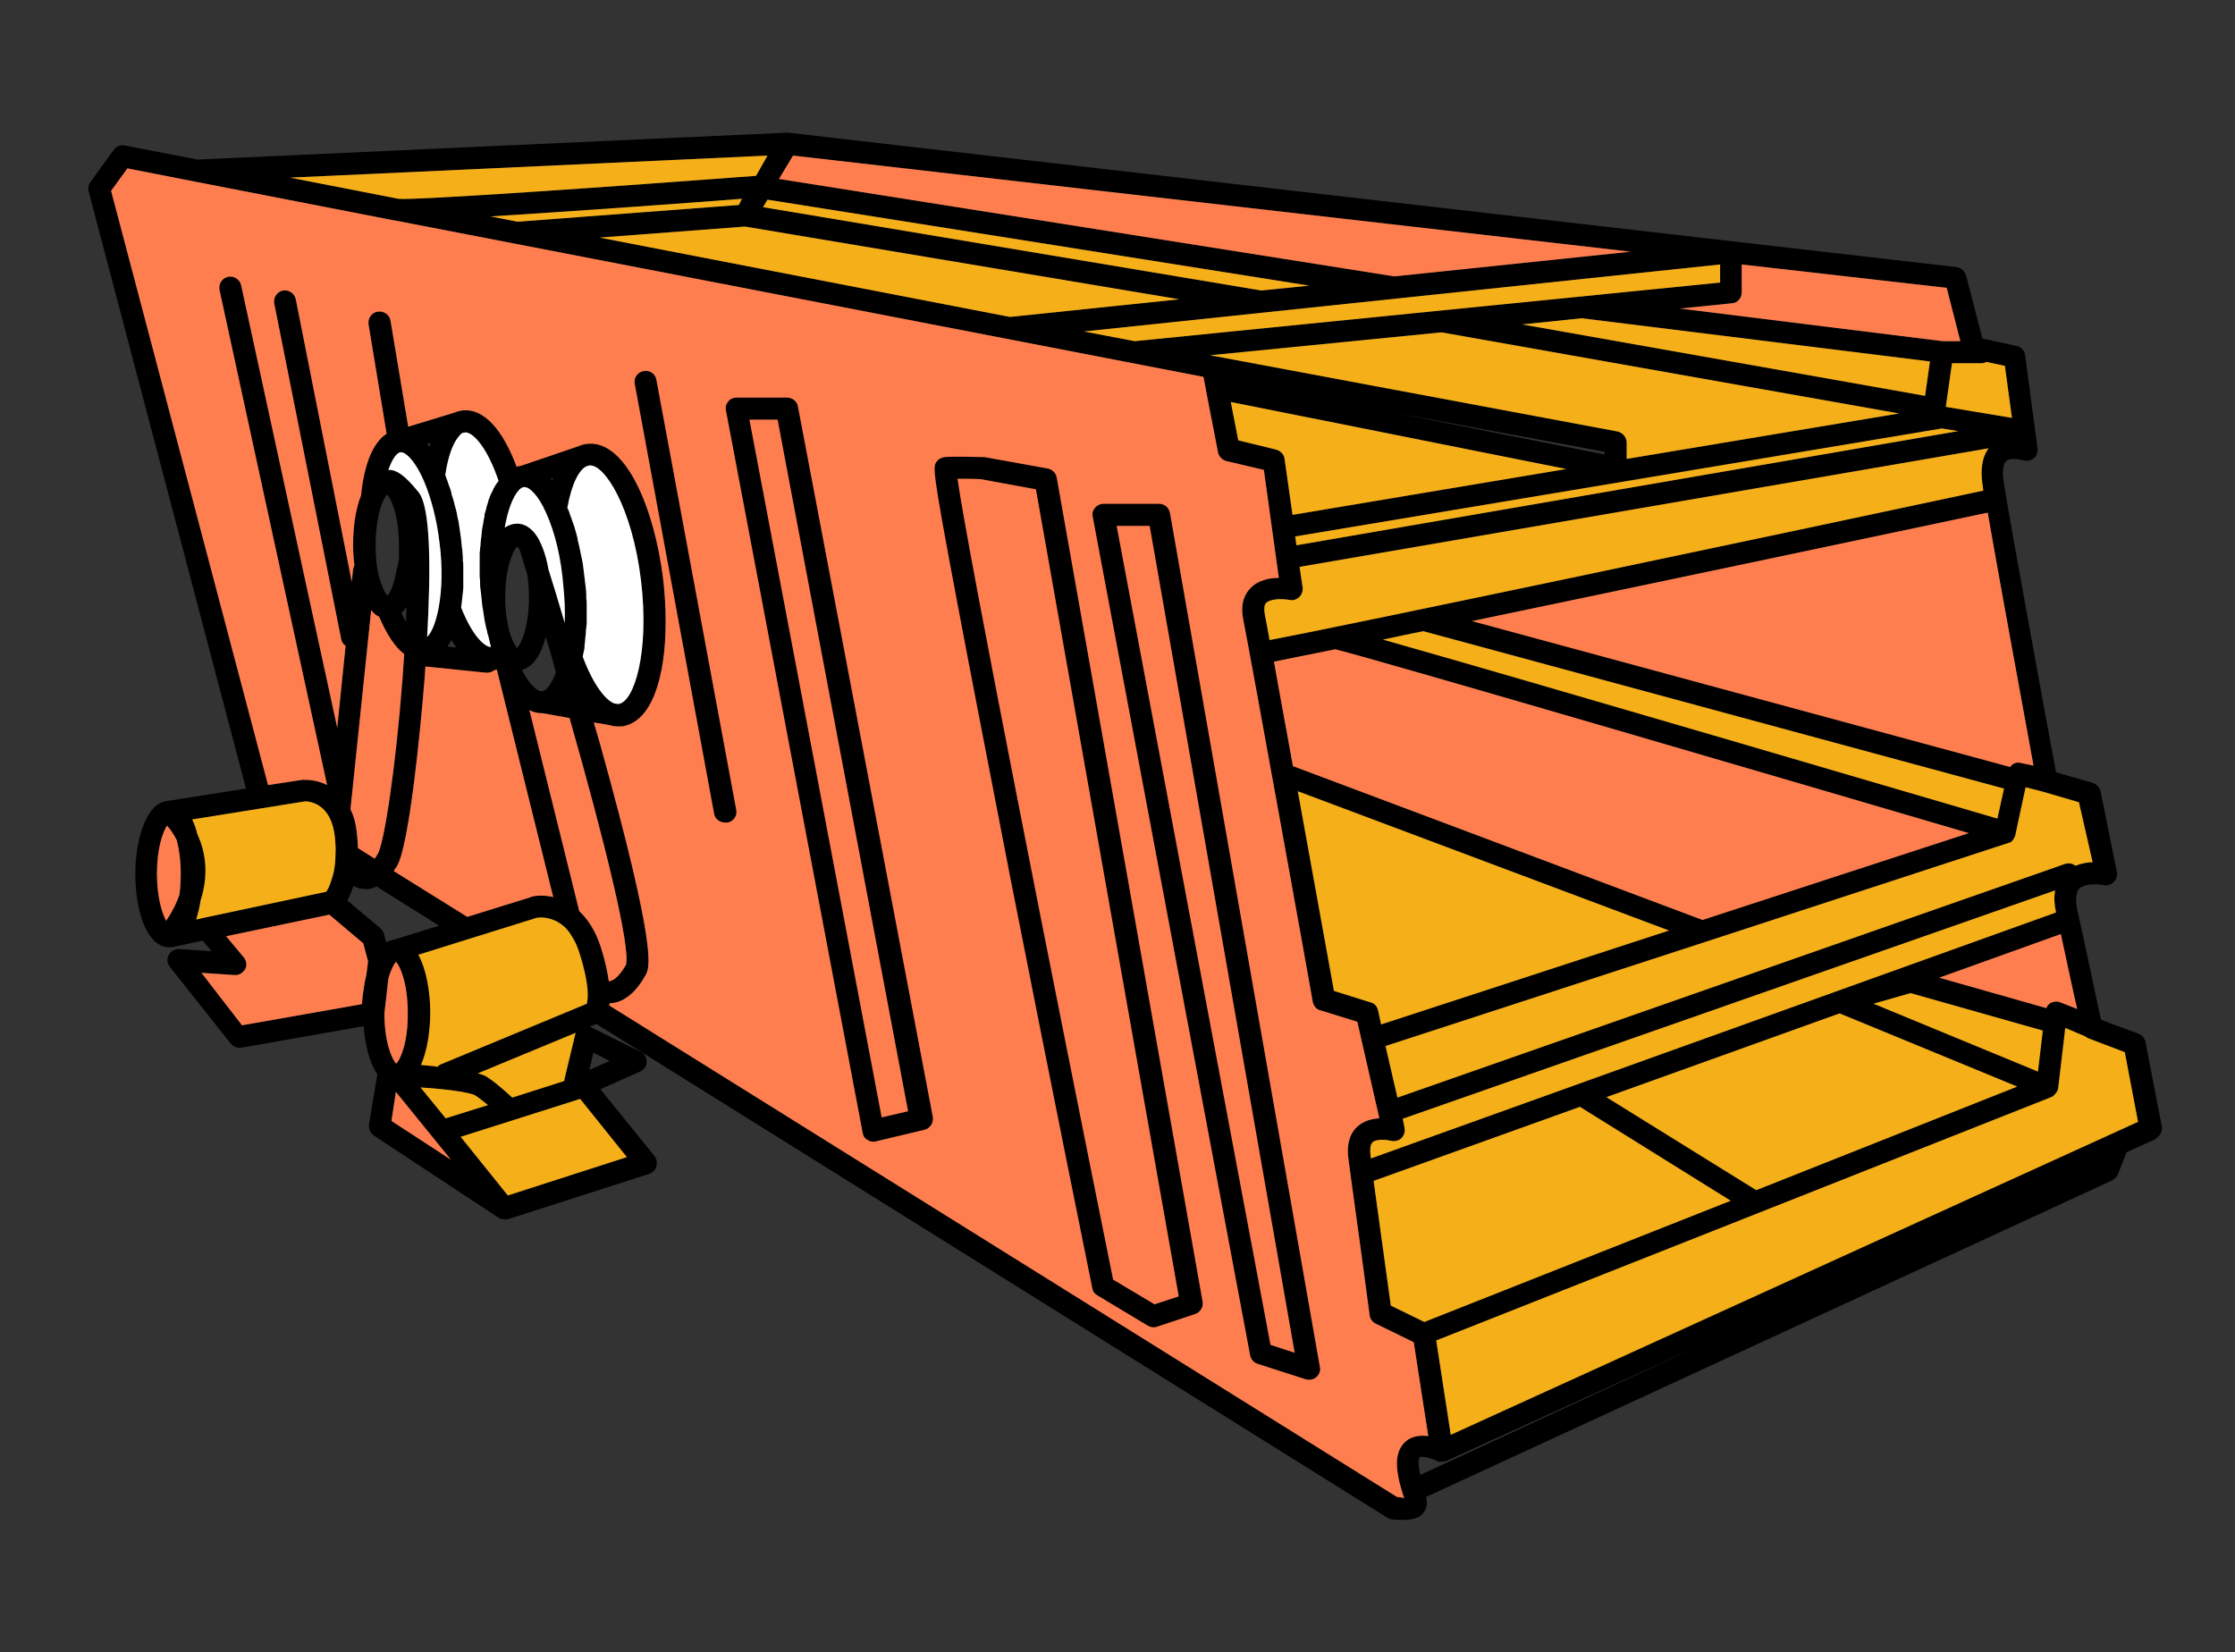 <?xml version="1.0" encoding="UTF-8"?> <!-- Generator: Adobe Illustrator 25.4.1, SVG Export Plug-In . SVG Version: 6.00 Build 0) --> <svg xmlns="http://www.w3.org/2000/svg" xmlns:xlink="http://www.w3.org/1999/xlink" id="Layer_1" x="0px" y="0px" viewBox="0 0 507 374.8" style="enable-background:new 0 0 507 374.8;" xml:space="preserve"><rect x="0" y="0" width="507" height="374.8" fill="#333333" stroke="none"/> <style type="text/css"> .st0{fill:#F5AF19;} .st1{fill:#FF7E4F;} .st2{fill:#FFFFFF;} </style> <path d="M490.4,255.5l-3.7-19.1c-0.2-0.9-0.8-1.6-1.6-1.9l-7.3-2.7l-1.2-0.5c-0.9-4-3.4-16.1-5.4-25c-0.3-1.6-0.5-3.6,0.5-4.7 c1.3-1.3,4.5-1,5.5-0.8c0.8,0.2,1.7-0.1,2.3-0.7c0.6-0.6,0.9-1.4,0.7-2.3l-3.7-18.3c-0.2-0.9-0.9-1.6-1.8-1.9l-8.3-2.4 c-1.7-9.1-10.4-56.4-11.9-66c-0.3-2.3-0.1-4,0.6-4.6c0.9-0.8,3-0.4,3.8-0.2c0.8,0.3,1.7,0.1,2.4-0.4s1-1.4,0.9-2.3l-2.8-21.1 c-0.1-1-0.9-1.9-1.9-2.1l-7.8-1.7L446,62.5c-0.3-1-1.1-1.7-2.1-1.9L178.8,30.1h-0.4L44.8,36.2L28.3,33c-1-0.2-1.9,0.2-2.5,1 l-5.3,7.3c-0.4,0.6-0.6,1.4-0.4,2.1l35.7,135.5L38,181.7c-2.5,0.2-4.3,2.5-5.5,5.6s-1.8,7.1-1.8,11c0,7.8,2.3,16.1,7.3,16.6h0.4 c0,0,0,0,0.1,0h0.4c0.3,0,0.6-0.1,0.9-0.2l6.2-1.3l2,2.4l-7.3-0.5c-1-0.1-1.9,0.5-2.4,1.3c-0.5,0.9-0.4,1.9,0.2,2.7l13.8,17.4 c0.5,0.6,1.2,1,2,1h0.4l27.8-4.9c0.3,4.2,1.3,8.3,3.1,10.9l-1.9,11.4c-0.1,1,0.3,1.9,1.1,2.5l28.2,18.6c0.2,0.1,0.4,0.2,0.6,0.3 c0,0,0,0,0.1,0c0.2,0.1,0.4,0.1,0.7,0.1h0.6c0.1,0,0.1,0,0.2,0l32.1-10.3c0.8-0.3,1.4-0.9,1.6-1.7c0.2-0.8,0.1-1.6-0.4-2.3 l-12.3-15.2l9-4c0.9-0.4,1.5-1.3,1.5-2.2c0-1-0.5-1.9-1.4-2.3L134,233c-0.1,0-0.1,0-0.2-0.1l1.5-0.6l179.4,112 c0.3,0.2,0.7,0.3,1.1,0.4c0.9,0.1,1.7,0.1,2.5,0.1c2.1,0,3.7-0.4,4.6-1.6c0.9-1.1,0.9-2.4,0.6-3.6l155.6-71.8c0.6-0.3,1-0.8,1.3-1.3 l2-5.1l6.4-2.9C490,257.8,490.6,256.6,490.4,255.5z M471.2,228.9l-3.8-1.5c-0.7-0.3-1.5-0.2-2.2,0.1c-0.5,0.3-0.8,0.7-1,1.2 l-24.3-6.9l27.6-9.9C468.8,218,470.2,224.6,471.2,228.9z M440.5,97.2l3.7,0.6l-150.1,25.9l-0.3-2L440.5,97.2z M364,103.1l-46.8-9.3 l46.8,8.7V103.1z M436.7,89.8l-91.4-16.2l13.5-1.4l79,9.8L436.7,89.8z M430.8,93.8L369,104.1v-3.7c0-1.2-0.9-2.2-2-2.5l-91.4-17.1 l-1.1-0.2l52.5-5.2L430.8,93.8z M355.3,106.4l-62.1,10.4l-1.8-12.7c-0.1-1-0.9-1.8-1.9-2.1l-8.6-2.1l-1.7-8.7L355.3,106.4z M292.5,136.1c0.8,0.2,1.6-0.1,2.2-0.6c0.6-0.6,0.9-1.4,0.8-2.2l-0.7-4.7l156.3-26.9c-1.4,1.9-1.9,4.6-1.4,8.1 c0.1,0.4,0.1,0.9,0.2,1.5c-43.4,9.3-145.3,30.8-161.9,33.9c-0.5-2.8-0.9-4.9-1.1-5.9c-0.2-1.2-0.1-2.1,0.3-2.5 C288.2,135.8,290.9,135.8,292.5,136.1z M322.9,143.2l131.7,35.7l-1.5,6.8c-17.1-5-108.2-31.8-139.4-40.6 C316.6,144.5,319.7,143.8,322.9,143.2z M302.9,147.3c9.8,2.4,114.1,33,143.7,41.7l-60.4,19.7l-92.9-34.9c-1.6-8.9-3.2-17.3-4.3-23.7 C291.8,149.5,296.6,148.6,302.9,147.3z M378.6,211.1l-65.3,21.3l-0.7-3.2c-0.2-0.9-0.8-1.6-1.7-1.8l-8.3-2.6 c-1-5.6-4.7-25.9-8.2-45.3L378.6,211.1z M315.5,258.8c0.8,0.2,1.8,0,2.4-0.6s0.9-1.5,0.7-2.4l-0.4-2l148-51.8 c-0.3,1.5-0.2,3.1,0.2,5L311,262.8c-0.1-0.3-0.1-0.5-0.1-0.7c-0.1-0.9-0.2-2.4,0.5-3C312.2,258.4,314.3,258.5,315.5,258.8z M358.4,251.1l34.2,21.3l-69.5,27.5l-7.6-3.7c-0.6-4.4-2.6-19-3.9-28.3L358.4,251.1z M364.4,248.9l52.9-19l40.3,16.6L398.4,270 L364.4,248.9z M425,227.7l8.4-2.4l30,8.5l-1.1,9.3L425,227.7z M471.6,182l3.1,13.6c-1.2,0-2.6,0.3-3.9,0.8c-0.6-0.5-1.5-0.7-2.4-0.4 L317,249l-2.7-11.7l72.5-23.6l68.9-22.5c0.1,0,0.2-0.1,0.3-0.1s0.2-0.1,0.2-0.1c0.1,0,0.1-0.1,0.1-0.1c0.1-0.1,0.2-0.2,0.3-0.3 c0,0,0.1-0.1,0.1-0.2c0.1-0.1,0.2-0.2,0.2-0.3s0.1-0.1,0.1-0.2c0.1-0.2,0.2-0.4,0.2-0.6l2.3-10.7l3.9,1L471.6,182z M461.3,173.7 l-2.8-0.6c-0.7-0.2-1.4-0.1-1.9,0.3c-0.2,0.1-0.4,0.3-0.6,0.6l-122.1-33.1c41.3-8.6,97.2-20.4,117-24.6 C453.5,131.3,459.3,162.7,461.3,173.7z M449.4,82.4c0.4,0,0.9-0.1,1.2-0.3l4.2,0.9l1.6,11.8l-15-2.5l1.4-9.9H449.4z M395.1,66.3V60 l46.5,5.3l3.1,12.1h-4L381.1,70l11.8-1.2C394.2,68.7,395.1,67.6,395.1,66.3z M390.2,64.1L257.4,77.4l-11.5-2.2L390.2,60V64.1z M169,51.4l98.5,16.5l-38.4,4l-93.1-18L169,51.4z M117.4,50.3l-6.1-1.2c19.2-1.2,45.6-3.1,57-4l-0.7,1.4L117.4,50.3z M173.1,47 l1-1.7L297,64.8l-10.9,1.1L173.1,47z M179.9,35.3l190,21.8l-53.6,5.6L176.7,40.6L179.9,35.3z M174.1,35.3l-2.6,4.6c0,0,0,0-0.1,0 c-30.5,2.3-77.2,5.6-81,5.2l-24.6-4.8L174.1,35.3z M40.7,203c-0.6,1.8-1.6,3.8-3,5.9c-0.9-1.6-2.1-5.3-2.1-10.7 c0-5.7,1.3-9.4,2.3-10.9c0.7,0.8,1.5,1.9,2.2,3.3c0.5,1.9,0.9,4.5,0.9,7.6C41,200,40.9,201.6,40.7,203z M46.3,208.2l-1.8,0.4 c0.4-1.3,0.8-2.8,1-4.3c2-6.2,1-11.3-0.7-15c-0.3-1.2-0.7-2.4-1.2-3.4l15.6-2.5l10-1.6c0.5,0,2,0.1,3.5,1.2c1.5,1.1,2.9,3.2,3.3,7.1 c0.1,1.3,0.2,2.6,0.1,3.7c0,2.5-0.4,4.4-0.9,5.8c-0.4,1.4-0.9,2.3-1.2,2.7L46.3,208.2z M83.1,221.2c-0.5,2-0.8,4.3-1,6.6l-27.2,4.8 l-9.2-11.9l7.5,0.5c1,0.1,1.9-0.5,2.4-1.3c0.5-0.9,0.3-2-0.3-2.7l-4-4.8l23.4-4.9l7.7,6.5l1.1,4.1L83.1,221.2z M86.3,210.6l-7.5-6.3 c0.5-0.9,0.9-2,1.4-3.3c0.7,0.4,1.7,0.7,2.7,0.7h0.7c0.6-0.1,1.2-0.3,1.8-0.6l14.2,8.9l-10.3,3.2c-0.6,0.1-1.2,0.3-1.7,0.6l-0.5-1.9 C87,211.4,86.7,211,86.3,210.6z M99.7,123.1c0.7,5.3,0.6,10.6-0.2,14.8v0.1c-0.7,3.6-1.7,5.6-2.6,6.5c0.8-14.7,0.9-29.5-2-32.9 c-2.6-3.2-4.7-5.1-6.8-5c0.9-2.6,2-4,2.8-4c0.9-0.1,3.1,1.5,5.3,6.6C97.8,113,99.1,117.9,99.7,123.1z M96.9,100.7l0.8-0.2 c-0.1,0.3-0.2,0.6-0.3,0.8C97.2,101.1,97.1,100.9,96.9,100.7z M108.9,131.7v0.7c0,0.7,0.1,1.4,0.2,2.1c0.1,1,0.2,2,0.3,2.9 c0,0.2,0,0.3,0.1,0.5c0.1,0.9,0.3,1.8,0.4,2.7c0,0.2,0.1,0.3,0.1,0.5c0.1,0.5,0.2,0.9,0.3,1.4c0,0.1,0,0.2,0.1,0.3 c0.1,0.3,0.1,0.6,0.2,1c0,0.1,0,0.1,0.1,0.2c0.2,0.8,0.4,1.7,0.6,2.5c0,0.1,0,0.2,0.1,0.3c-1.4,0-4.2-2.4-6.8-9 c0-0.2,0.1-0.4,0.1-0.7s0.1-0.5,0.1-0.8s0.1-0.7,0.1-1s0.1-0.5,0.1-0.8c0-0.4,0.1-0.7,0.1-1.1v-4.8c0-0.4,0-0.9-0.1-1.3v-0.8 c0-0.5-0.1-0.9-0.1-1.4c0-0.2,0-0.5-0.1-0.7c-0.1-0.7-0.1-1.4-0.2-2.1s-0.2-1.4-0.3-2.1c0-0.2-0.1-0.5-0.1-0.7 c-0.1-0.4-0.1-0.9-0.2-1.3c-0.1-0.3-0.1-0.5-0.2-0.8c-0.1-0.4-0.1-0.8-0.2-1.1c-0.1-0.3-0.1-0.6-0.2-0.8c-0.1-0.4-0.2-0.7-0.3-1.1 c-0.1-0.3-0.1-0.6-0.2-0.8c-0.1-0.3-0.2-0.7-0.3-1c-0.1-0.3-0.2-0.5-0.2-0.8c-0.1-0.3-0.2-0.7-0.3-1c-0.1-0.3-0.2-0.5-0.3-0.8 c-0.1-0.3-0.2-0.6-0.3-0.9s-0.2-0.5-0.3-0.8c-0.1-0.2-0.1-0.4-0.2-0.5c0.6-4,1.6-7,3-8.7c0.3-0.4,0.6-0.7,0.9-0.9l0.7-0.1 c1.7,0,4.9,3.3,7.5,11c-0.1,0.1-0.2,0.3-0.3,0.4c-0.1,0.1-0.2,0.3-0.3,0.4c-0.1,0.2-0.3,0.5-0.4,0.7c-0.1,0.1-0.2,0.3-0.2,0.4 c-0.1,0.3-0.3,0.6-0.4,0.8c-0.1,0.1-0.1,0.3-0.2,0.4c-0.2,0.4-0.3,0.9-0.5,1.3v0.1c-0.1,0.4-0.3,0.9-0.4,1.3 c-0.1,0.2-0.1,0.4-0.1,0.5c-0.1,0.3-0.2,0.7-0.3,1c-0.1,0.2-0.1,0.4-0.1,0.7c-0.1,0.3-0.1,0.6-0.2,1c0,0.2-0.1,0.5-0.1,0.7 c-0.1,0.3-0.1,0.6-0.2,1c0,0.3-0.1,0.5-0.1,0.8s-0.1,0.7-0.1,1s-0.1,0.6-0.1,0.8c0,0.3-0.1,0.7-0.1,1s0,0.6-0.1,0.9 c0,0.4,0,0.7-0.1,1.1v4.9C108.8,130.8,108.8,131.2,108.9,131.7z M103.5,146.9l-2-0.2c0.3-0.5,0.6-1,0.9-1.5 C102.8,145.8,103.1,146.4,103.5,146.9z M110.2,152.6h0.3c0.6,0,1.2-0.2,1.7-0.6c0.2,0,0.3-0.1,0.5-0.1l12.8,51.6 c-1.8-0.4-3.5-0.4-4.8-0.1c-0.1,0-0.2,0-0.2,0.1L106,208l-16.7-10.4c0.3-0.4,0.5-0.8,0.8-1.2c2.7-4.8,5.2-29.8,6.2-42.3 c0.1-1,0.1-1.9,0.2-2.9L110.2,152.6z M127.8,133c0.3,2.9,0.4,5.7,0.3,8.3c-1.4-4.8-2.7-9-3.7-12.2c-0.4-2.4-1.1-4.6-2-6.4 c-0.1-0.2-0.2-0.3-0.2-0.4c-1.2-2.1-2.8-3.5-4.9-3.5c-1,0-1.9,0.3-2.8,0.9c0.7-4.1,1.9-7.1,3.2-8.5c0.3-0.3,0.7-0.7,1.2-0.7h0.1 c1.1,0,3.1,1.8,4.9,5.9C125.9,120.8,127.3,126.6,127.8,133z M124.9,108.6l0.6-0.2c-0.1,0.2-0.2,0.4-0.2,0.6 C125.2,108.9,125.1,108.7,124.9,108.6z M123.8,144.5c0.8,2.7,1.6,5.3,2.3,8c-1,2.9-2.3,4.3-3.2,4.3c-0.9,0.1-2.7-1.3-4.5-4.8 C121.1,151.2,122.8,148.3,123.8,144.5z M117.3,147c-0.5-0.5-1.4-2.1-2-4.8c0-0.2-0.1-0.4-0.1-0.6c-0.4-1.6-0.6-3.7-0.6-6.1 c0-6.7,1.8-10.7,2.7-11.5c0.2,0.2,0.4,0.4,0.6,0.8c0.6,1.8,1.1,3.7,1.7,5.5c0.2,1.5,0.4,3.2,0.4,5.2 C120,142.2,118.2,146.2,117.3,147z M110.6,244.4c-0.4-0.3-1.1-0.6-2.2-0.9l22.2-9.2c-0.1,0.1-0.1,0.2-0.1,0.3l-2.4,10 c0,0.2-0.1,0.4-0.1,0.6l-0.2,0.1l-11.6,3.7C114.9,247.8,112.7,245.8,110.6,244.4z M110.7,250.7l-9.6,3l-5.7-7 c0.9,0.1,1.9,0.1,2.8,0.2c7.9,0.7,9.5,1.5,9.6,1.6C108.7,249.1,109.7,249.9,110.7,250.7z M99.9,241.5c-0.3,0.2-0.5,0.3-0.7,0.5 c-0.2,0-0.4,0-0.5-0.1c-1.1-0.1-2.2-0.2-3.2-0.3c1.4-3.2,2.1-7.7,2.1-11.9c0-4.8-0.9-9.8-2.7-13.1l11.5-3.6l15.4-4.8 c0.7-0.1,3.3-0.3,5.8,1.7c0.8,0.6,1.5,1.4,2.1,2.5c0.7,1,1.3,2.3,1.8,4c2.3,7.3,1.9,10.4,1.6,11.4L99.9,241.5z M92.1,141.1 c-0.3-0.6-0.7-1.3-1-2c0-0.1,0.1-0.1,0.1-0.2c0.1-0.1,0.1-0.1,0.2-0.2c0.2-0.2,0.3-0.3,0.4-0.5c0.1-0.1,0.1-0.1,0.2-0.2 c0.1-0.1,0.1-0.2,0.2-0.3C92.2,138.8,92.1,139.9,92.1,141.1z M90.5,123.7v2.9c0,0.2,0,0.5-0.1,0.7c0,0.2,0,0.3-0.1,0.4 c0,0.2,0,0.4-0.1,0.6c0,0.2,0,0.3-0.1,0.4c0,0.2-0.1,0.4-0.1,0.5s-0.1,0.3-0.1,0.4c0,0.2-0.1,0.3-0.1,0.5c0,0.1-0.1,0.3-0.1,0.4 c0,0.2-0.1,0.3-0.1,0.5c0,0.1-0.1,0.2-0.1,0.4c0,0.1-0.1,0.3-0.1,0.4c0,0.1-0.1,0.2-0.1,0.3s-0.1,0.3-0.1,0.4c0,0.1-0.1,0.2-0.1,0.3 S89,133,89,133.1s-0.1,0.2-0.1,0.2c0,0.1-0.1,0.2-0.1,0.3s-0.1,0.1-0.1,0.2c0,0.1-0.1,0.2-0.1,0.2c0,0.1-0.1,0.1-0.1,0.2 c0,0.1-0.1,0.1-0.1,0.2s-0.1,0.1-0.1,0.2c0,0.1-0.1,0.1-0.1,0.2l-0.1,0.1L88,135l-0.1,0.1c-0.5-0.4-1.1-1.6-1.7-3.5s-1-4.6-1-8 c0-3.6,0.6-7.2,1.5-9.5c0.5-1.2,0.9-1.7,1.1-1.9C88.7,113,90.5,116.9,90.5,123.7z M86,139.9c1.7,4,3.6,6.9,5.7,8.5 c-0.1,1.8-0.3,3.7-0.4,5.7c-1.6,20.8-4.2,37.3-5.6,39.6c-0.2,0.4-0.5,0.8-0.7,1.1l-3.8-2.4c0-0.9-0.1-1.9-0.2-2.9 c-0.2-2.4-0.7-4.3-1.5-5.9l4.7-45.2C84.8,139.2,85.3,139.6,86,139.9z M88.1,222c0.6-2.1,1.3-3.3,1.7-3.8c0.9,0.8,2.7,4.8,2.7,11.5 c0.1,6.8-1.7,10.7-2.6,11.6c-0.9-0.8-2.7-4.7-2.7-11.4L88.1,222z M88.8,254.3l1-6.6l12.5,15.4L88.8,254.3z M142.2,262.5l-27,8.7 l-10.7-13.3l27.1-8.6L142.2,262.5z M134.6,238.8l3.7,1.9l-4.6,2L134.6,238.8z M136.3,214.9c-1.2-3.8-3-6.4-4.9-8.2l-11.3-45.6 c0.9,0.5,1.9,0.7,2.9,0.7h0.1l6.1,1.1c8.1,28.4,13.9,52.2,12.8,56c-1.8,3.1-3.2,3.7-3.9,3.7C137.8,220.5,137.3,218,136.3,214.9z M133,135.8V135c0-0.8-0.1-1.5-0.2-2.3c-0.1-0.8-0.2-1.7-0.3-2.5c0-0.3-0.1-0.5-0.1-0.8c-0.1-0.5-0.1-1.1-0.2-1.6 c-0.1-0.3-0.1-0.6-0.2-1c-0.1-0.5-0.2-1-0.3-1.4c-0.1-0.3-0.1-0.7-0.2-1c-0.1-0.4-0.2-0.9-0.3-1.3c-0.1-0.3-0.2-0.7-0.2-1 c-0.1-0.4-0.2-0.8-0.3-1.2c-0.1-0.3-0.2-0.6-0.3-1s-0.2-0.8-0.4-1.2c-0.1-0.3-0.2-0.6-0.3-0.9c-0.1-0.4-0.3-0.7-0.4-1.1 c-0.1-0.3-0.2-0.6-0.3-0.9c-0.1-0.2-0.2-0.4-0.3-0.6c1-5.7,2.8-8.7,4.3-9.4l0.6-0.2h0.1c3.4-0.4,9.7,9.5,11.7,26s-1.6,27.7-5.1,28.1 c-0.1,0-0.1,0-0.2,0l-0.7-0.1c-2-0.7-4.8-4.2-7.2-10.6c0-0.2,0.1-0.4,0.1-0.6c0.1-0.3,0.1-0.6,0.2-0.9c0.1-0.3,0.1-0.7,0.1-1 s0.1-0.6,0.1-0.9c0-0.4,0.1-0.7,0.1-1.1c0-0.3,0.1-0.6,0.1-0.9c0-0.4,0-0.8,0.1-1.1c0-0.3,0-0.6,0.1-0.9v-4.3 C133.1,136.8,133.1,136.3,133,135.8z M318.3,339.2c0.1,0.2,0.2,0.5,0.2,0.7c-0.3-0.2-0.9-0.2-1.6-0.3L138.2,228.1 c0-0.2,0.1-0.3,0.1-0.5c0.5,0,1-0.1,1.5-0.2c2.5-0.7,4.7-2.7,6.6-6.1c1-1.7,2.9-5.2-10.3-52.6c-0.5-1.6-0.9-3.2-1.4-4.8l3.6,0.6 c0.6,0.2,1.2,0.3,1.9,0.3h0.8c7-0.9,10-11.5,10-23.7c0-3.3-0.2-6.6-0.6-10c-2-15.9-8.5-31.5-17.3-30.4c-0.6,0.1-1.2,0.2-1.8,0.5 l-13.2,4.5c-0.3,0-0.6,0.1-0.9,0.2c-3.2-8.6-7.5-13.2-12.1-12.8c-0.1,0-0.1,0-0.2,0c-0.5,0.1-1.1,0.2-1.8,0.5l-10.5,3.2l-4-24 c-0.2-1.4-1.5-2.3-2.9-2.1c-1.4,0.2-2.3,1.5-2.1,2.9l4.1,24.8c-3.1,2-5.1,6.9-5.8,14c-1.2,3-1.8,6.9-1.8,11.2c0,1.5,0.1,3.1,0.3,4.6 c-0.1,0.3-0.2,0.6-0.3,0.9l-0.3,2.9L67.1,67.9c-0.3-1.4-1.6-2.2-2.9-2c-1.4,0.3-2.2,1.6-2,2.9L77.4,145c0.1,0.6,0.5,1.2,1,1.5 l-1.9,18.6L54.7,64.7c-0.3-1.3-1.6-2.2-3-1.9c-1.3,0.3-2.2,1.6-1.9,3l24.4,112.3c-1.9-1-3.9-1.2-5.3-1.2c-0.1,0-0.2,0-0.2,0 l-7.9,1.2L25.2,43.3l3.7-5.1l15.3,3L89.4,50c0,0,0,0,0.1,0L273,85.5l0.6,3.1c0,0,0,0,0,0.1l2.7,13.9c0.2,1,0.9,1.7,1.9,2l8.5,2 l3.4,24.5c-2.1,0-4.7,0.5-6.4,2.3c-1.2,1.2-2.4,3.3-1.7,7c1.6,8,15.7,86.1,15.8,86.9c0.2,0.9,0.8,1.7,1.7,1.9l8.4,2.6l5,21.9 c-1.6,0.1-3.4,0.5-4.9,1.8c-1.3,1.1-2.7,3.4-2.1,7.5c0.1,1,0.3,2.2,0.5,3.7c0,0,0,0,0,0.1c1.5,10.7,4.3,31.4,4.3,31.6 c0.1,0.8,0.6,1.5,1.4,1.9l8.6,4.2l3.3,21.3c-1.5-0.2-3.2-0.1-4.6,0.8c-1.2,0.8-2.7,2.5-2.5,6.1C317.1,335.4,317.8,337.6,318.3,339.2 z M322.2,334.6c-0.2-0.7-0.3-1.5-0.4-2.4c-0.1-1.1,0.2-1.6,0.2-1.6c0.5-0.3,2.4,0.1,3.9,0.8c0.1,0,0.1,0,0.2,0.1s0.3,0.1,0.4,0.1 h0.8c0.2,0,0.3-0.1,0.5-0.1h0.2l58.3-26.6L322.2,334.6z M329.1,325.5l-3.3-21.4l139.5-55.2c0.1,0,0.2-0.1,0.2-0.1 c0.1,0,0.2-0.1,0.3-0.2l0.3-0.3c0.1-0.1,0.1-0.1,0.2-0.2c0.1-0.2,0.3-0.4,0.4-0.6c0.1-0.2,0.1-0.4,0.2-0.6c0,0,0,0,0-0.1l1.6-13.6 l4.5,1.9c0.2,0.1,0.4,0.3,0.6,0.4l8.4,3.2l3,15.8L329.1,325.5z"></path> <polygon class="st0" points="444.2,97.8 294.1,123.7 293.8,121.7 440.5,97.2 "></polygon> <path class="st0" d="M174.1,35.3l-2.6,4.6c0,0,0,0-0.1,0c-30.5,2.3-77.2,5.6-81,5.2l-24.6-4.8L174.1,35.3z"></path> <path class="st0" d="M168.3,45.1l-0.7,1.4l-50.2,3.8l-6.1-1.2C130.5,47.9,156.9,46,168.3,45.1z"></path> <polygon class="st0" points="267.5,67.9 229.1,71.9 136,53.9 169,51.4 "></polygon> <polygon class="st0" points="297,64.8 286.1,65.9 173.1,47 174.1,45.3 "></polygon> <polygon class="st1" points="369.9,57.1 316.3,62.7 176.7,40.6 179.9,35.3 "></polygon> <polygon class="st0" points="390.2,60 390.2,64.1 257.4,77.4 245.9,75.2 "></polygon> <path class="st0" d="M355.3,106.4l-62.1,10.4l-1.8-12.7c-0.1-1-0.9-1.8-1.9-2.1l-8.6-2.1l-1.7-8.7L355.3,106.4z"></path> <path class="st0" d="M369,104.1v-3.7c0-1.2-0.9-2.2-2-2.5l-91.4-17.1l-1.1-0.2l52.5-5.2l103.8,18.4L369,104.1z"></path> <polygon class="st0" points="437.8,82 436.7,89.8 345.3,73.6 358.8,72.2 "></polygon> <path class="st1" d="M444.7,77.4h-4L381.1,70l11.8-1.2c1.3-0.1,2.2-1.2,2.2-2.5V60l46.5,5.3L444.7,77.4z"></path> <path class="st0" d="M456.4,94.8l-15-2.5l1.4-9.9h6.6c0.4,0,0.9-0.1,1.2-0.3l4.2,0.9L456.4,94.8z"></path> <path class="st0" d="M449.7,109.8c0.1,0.4,0.1,0.9,0.2,1.5c-43.4,9.3-145.3,30.8-161.9,33.9c-0.5-2.8-0.9-4.9-1.1-5.9 c-0.2-1.2-0.1-2.1,0.3-2.5c1-1,3.7-1,5.3-0.7c0.8,0.2,1.6-0.1,2.2-0.6c0.6-0.6,0.9-1.4,0.8-2.2l-0.7-4.7l156.3-26.9 C449.7,103.6,449.2,106.3,449.7,109.8z"></path> <path class="st1" d="M461.3,173.7l-2.8-0.6c-0.7-0.2-1.4-0.1-1.9,0.3c-0.2,0.1-0.4,0.3-0.6,0.6l-122.1-33.1 c41.3-8.6,97.2-20.4,117-24.6C453.5,131.3,459.3,162.7,461.3,173.7z"></path> <path class="st0" d="M454.6,178.9l-1.5,6.8c-17.1-5-108.2-31.8-139.4-40.6c2.9-0.6,6-1.3,9.2-1.9L454.6,178.9z"></path> <path class="st1" d="M446.6,189l-60.4,19.7l-92.9-34.9c-1.6-8.9-3.2-17.3-4.3-23.7c2.8-0.6,7.6-1.5,13.9-2.8 C312.7,149.7,417,180.3,446.6,189z"></path> <path class="st0" d="M378.6,211.1l-65.3,21.3l-0.7-3.2c-0.2-0.9-0.8-1.6-1.7-1.8l-8.3-2.6c-1-5.6-4.7-25.9-8.2-45.3L378.6,211.1z"></path> <path class="st0" d="M474.7,195.6c-1.2,0-2.6,0.3-3.9,0.8c-0.6-0.5-1.5-0.7-2.4-0.4L317,249l-2.7-11.7l72.5-23.6l68.9-22.5 c0.1,0,0.2-0.1,0.3-0.1s0.2-0.1,0.2-0.1c0.1,0,0.1-0.1,0.1-0.1c0.1-0.1,0.2-0.2,0.3-0.3c0,0,0.1-0.1,0.1-0.2 c0.1-0.1,0.2-0.2,0.2-0.3s0.1-0.1,0.1-0.2c0.1-0.2,0.2-0.4,0.2-0.6l2.3-10.7l3.9,1l8.2,2.4L474.7,195.6z"></path> <path class="st0" d="M466.4,207L311,262.8c-0.1-0.3-0.1-0.5-0.1-0.7c-0.1-0.9-0.2-2.4,0.5-3c0.8-0.7,2.9-0.6,4.1-0.3 c0.8,0.2,1.8,0,2.4-0.6s0.9-1.5,0.7-2.4l-0.4-2l148-51.8C465.9,203.5,466,205.1,466.4,207z"></path> <path class="st1" d="M471.2,228.9l-3.8-1.5c-0.7-0.3-1.5-0.2-2.2,0.1c-0.5,0.3-0.8,0.7-1,1.2l-24.3-6.9l27.6-9.9 C468.8,218,470.2,224.6,471.2,228.9z"></path> <polygon class="st0" points="463.4,233.8 462.3,243.1 425,227.7 433.4,225.3 "></polygon> <polygon class="st0" points="457.6,246.5 398.4,270 364.4,248.9 417.3,229.9 "></polygon> <path class="st0" d="M392.6,272.4l-69.5,27.5l-7.6-3.7c-0.6-4.4-2.6-19-3.9-28.3l46.8-16.8L392.6,272.4z"></path> <path class="st0" d="M485,254.5l-155.9,71l-3.3-21.4l139.5-55.2c0.1,0,0.2-0.1,0.2-0.1c0.1,0,0.2-0.1,0.3-0.2l0.3-0.3 c0.1-0.1,0.1-0.1,0.2-0.2c0.1-0.2,0.3-0.4,0.4-0.6c0.1-0.2,0.1-0.4,0.2-0.6c0,0,0,0,0-0.1l1.6-13.6l4.5,1.9c0.2,0.1,0.4,0.3,0.6,0.4 l8.4,3.2L485,254.5z"></path> <path class="st0" d="M130.6,234.3c-0.1,0.1-0.1,0.2-0.1,0.3l-2.4,10c0,0.2-0.1,0.4-0.1,0.6l-0.2,0.1l-11.6,3.7 c-1.3-1.2-3.5-3.2-5.6-4.6c-0.4-0.3-1.1-0.6-2.2-0.9L130.6,234.3z"></path> <polygon class="st1" points="102.3,263.1 88.8,254.3 89.8,247.7 "></polygon> <path class="st0" d="M110.7,250.7l-9.6,3l-5.7-7c0.9,0.1,1.9,0.1,2.8,0.2c7.9,0.7,9.5,1.5,9.6,1.6 C108.7,249.1,109.7,249.9,110.7,250.7z"></path> <polygon class="st0" points="142.2,262.5 115.2,271.2 104.5,257.9 131.6,249.3 "></polygon> <path class="st1" d="M41,198.2c0,1.8-0.1,3.4-0.3,4.8c-0.6,1.8-1.6,3.8-3,5.9c-0.9-1.6-2.1-5.3-2.1-10.7c0-5.7,1.3-9.4,2.3-10.9 c0.7,0.8,1.5,1.9,2.2,3.3C40.6,192.5,41,195.1,41,198.2z"></path> <path class="st0" d="M76.1,193.8c0,2.5-0.4,4.4-0.9,5.8c-0.4,1.4-0.9,2.3-1.2,2.7l-27.7,5.9l-1.8,0.4c0.4-1.3,0.8-2.8,1-4.3 c2-6.2,1-11.3-0.7-15c-0.3-1.2-0.7-2.4-1.2-3.4l15.6-2.5l10-1.6c0.5,0,2,0.1,3.5,1.2c1.5,1.1,2.9,3.2,3.3,7.1 C76.1,191.4,76.2,192.7,76.1,193.8z"></path> <path class="st1" d="M83.5,218.1l-0.4,3.1c-0.5,2-0.8,4.3-1,6.6l-27.2,4.8l-9.2-11.9l7.5,0.5c1,0.1,1.9-0.5,2.4-1.3 c0.5-0.9,0.3-2-0.3-2.7l-4-4.8l23.4-4.9l7.7,6.5L83.5,218.1z"></path> <path class="st1" d="M92.5,229.7c0.1,6.8-1.7,10.7-2.6,11.6c-0.9-0.8-2.7-4.7-2.7-11.4l0.9-7.9c0.6-2.1,1.3-3.3,1.7-3.8 C90.7,219,92.5,223,92.5,229.7z"></path> <path class="st0" d="M133.1,227.7l-33.2,13.8c-0.3,0.2-0.5,0.3-0.7,0.5c-0.2,0-0.4,0-0.5-0.1c-1.1-0.1-2.2-0.2-3.2-0.3 c1.4-3.2,2.1-7.7,2.1-11.9c0-4.8-0.9-9.8-2.7-13.1l11.5-3.6l15.4-4.8c0.7-0.1,3.3-0.3,5.8,1.7c0.8,0.6,1.5,1.4,2.1,2.5 c0.7,1,1.3,2.3,1.8,4C133.8,223.6,133.4,226.7,133.1,227.7z"></path> <path class="st1" d="M142,218.9c-1.8,3.1-3.2,3.7-3.9,3.7c-0.3-2.1-0.8-4.6-1.8-7.7c-1.2-3.8-3-6.4-4.9-8.2l-11.3-45.6 c0.9,0.5,1.9,0.7,2.9,0.7h0.1l6.1,1.1C137.3,191.3,143.1,215.1,142,218.9z"></path> <path class="st1" d="M125.5,203.5c-1.8-0.4-3.5-0.4-4.8-0.1c-0.1,0-0.2,0-0.2,0.1L106,208l-16.7-10.4c0.3-0.4,0.5-0.8,0.8-1.2 c2.7-4.8,5.2-29.8,6.2-42.3c0.1-1,0.1-1.9,0.2-2.9l13.7,1.4h0.3c0.6,0,1.2-0.2,1.7-0.6c0.2,0,0.3-0.1,0.5-0.1L125.5,203.5z"></path> <path class="st1" d="M91.7,148.4c-0.1,1.8-0.3,3.7-0.4,5.7c-1.6,20.8-4.2,37.3-5.6,39.6c-0.2,0.4-0.5,0.8-0.7,1.1l-3.8-2.4 c0-0.9-0.1-1.9-0.2-2.9c-0.2-2.4-0.7-4.3-1.5-5.9l4.7-45.2c0.6,0.8,1.1,1.2,1.8,1.5C87.7,143.9,89.6,146.8,91.7,148.4z"></path> <path class="st1" d="M324,325.8c-1.5-0.2-3.2-0.1-4.6,0.8c-1.2,0.8-2.7,2.5-2.5,6.1c0.2,2.7,0.9,4.9,1.4,6.5 c0.1,0.2,0.2,0.5,0.2,0.7c-0.3-0.2-0.9-0.2-1.6-0.3L138.2,228.1c0-0.2,0.1-0.3,0.1-0.5c0.5,0,1-0.1,1.5-0.2c2.5-0.7,4.7-2.7,6.6-6.1 c1-1.7,2.9-5.2-10.3-52.6c-0.5-1.6-0.9-3.2-1.4-4.8l3.6,0.6c0.6,0.2,1.2,0.3,1.9,0.3h0.8c7-0.9,10-11.5,10-23.7 c0-3.3-0.2-6.6-0.6-10c-2-15.9-8.5-31.5-17.3-30.4c-0.6,0.1-1.2,0.2-1.8,0.5l-13.2,4.5c-0.3,0-0.6,0.1-0.9,0.2 c-3.2-8.6-7.5-13.2-12.1-12.8c-0.1,0-0.1,0-0.2,0c-0.5,0.1-1.1,0.2-1.8,0.5l-10.5,3.2l-4-24c-0.2-1.4-1.5-2.3-2.9-2.1 c-1.4,0.2-2.3,1.5-2.1,2.9l4.1,24.8c-3.1,2-5.1,6.9-5.8,14c-1.2,3-1.8,6.9-1.8,11.2c0,1.5,0.1,3.1,0.3,4.6c-0.1,0.3-0.2,0.6-0.3,0.9 l-0.3,2.9L67.1,67.9c-0.3-1.4-1.6-2.2-2.9-2c-1.4,0.3-2.2,1.6-2,2.9L77.4,145c0.1,0.6,0.5,1.2,1,1.5l-1.9,18.6L54.7,64.7 c-0.3-1.3-1.6-2.2-3-1.9c-1.3,0.3-2.2,1.6-1.9,3l24.4,112.3c-1.9-1-3.9-1.2-5.3-1.2c-0.1,0-0.2,0-0.2,0l-7.9,1.2L25.2,43.3l3.7-5.1 l15.3,3L89.4,50c0,0,0,0,0.1,0L273,85.5l0.6,3.1c0,0,0,0,0,0.1l2.7,13.9c0.2,1,0.9,1.7,1.9,2l8.5,2l3.4,24.5c-2.1,0-4.7,0.5-6.4,2.3 c-1.2,1.2-2.4,3.3-1.7,7c1.6,8,15.7,86.1,15.8,86.9c0.2,0.9,0.8,1.7,1.7,1.9l8.4,2.6l5,21.9c-1.6,0.1-3.4,0.5-4.9,1.8 c-1.3,1.1-2.7,3.4-2.1,7.5c0.1,1,0.3,2.2,0.5,3.7c0,0,0,0,0,0.1c1.5,10.7,4.3,31.4,4.3,31.6c0.1,0.8,0.6,1.5,1.4,1.9l8.6,4.2 L324,325.8z"></path> <path class="st2" d="M140.3,159.7c-0.1,0-0.1,0-0.2,0l-0.7-0.1c-2-0.7-4.8-4.2-7.2-10.6c0-0.2,0.1-0.4,0.1-0.6 c0.1-0.3,0.1-0.6,0.2-0.9c0.1-0.3,0.1-0.7,0.1-1s0.1-0.6,0.1-0.9c0-0.4,0.1-0.7,0.1-1.1c0-0.3,0.1-0.6,0.1-0.9c0-0.4,0-0.8,0.1-1.1 c0-0.3,0-0.6,0.1-0.9v-4.3c0-0.5,0-1-0.1-1.5V135c0-0.8-0.1-1.5-0.2-2.3c-0.1-0.8-0.2-1.7-0.3-2.5c0-0.3-0.1-0.5-0.1-0.8 c-0.1-0.5-0.1-1.1-0.2-1.6c-0.1-0.3-0.1-0.6-0.2-1c-0.1-0.5-0.2-1-0.3-1.4c-0.1-0.3-0.1-0.7-0.2-1c-0.1-0.4-0.2-0.9-0.3-1.3 c-0.1-0.3-0.2-0.7-0.2-1c-0.1-0.4-0.2-0.8-0.3-1.2c-0.1-0.3-0.2-0.6-0.3-1s-0.2-0.8-0.4-1.2c-0.1-0.3-0.2-0.6-0.3-0.9 c-0.1-0.4-0.3-0.7-0.4-1.1c-0.1-0.3-0.2-0.6-0.3-0.9c-0.1-0.2-0.2-0.4-0.3-0.6c1-5.7,2.8-8.7,4.3-9.4l0.6-0.2h0.1 c3.4-0.4,9.7,9.5,11.7,26S143.8,159.3,140.3,159.7z"></path> <path class="st2" d="M128.1,141.3c-1.4-4.8-2.7-9-3.7-12.2c-0.4-2.4-1.1-4.6-2-6.4c-0.1-0.2-0.2-0.3-0.2-0.4 c-1.2-2.1-2.8-3.5-4.9-3.5c-1,0-1.9,0.3-2.8,0.9c0.7-4.1,1.9-7.1,3.2-8.5c0.3-0.3,0.7-0.7,1.2-0.7h0.1c1.1,0,3.1,1.8,4.9,5.9 c2,4.4,3.4,10.2,3.9,16.6C128.1,135.9,128.2,138.7,128.1,141.3z"></path> <path class="st2" d="M113.1,109.1c-0.1,0.1-0.2,0.3-0.3,0.4c-0.1,0.1-0.2,0.3-0.3,0.4c-0.1,0.2-0.3,0.5-0.4,0.7 c-0.1,0.1-0.2,0.3-0.2,0.4c-0.1,0.3-0.3,0.6-0.4,0.8c-0.1,0.1-0.1,0.3-0.2,0.4c-0.2,0.4-0.3,0.9-0.5,1.3v0.1 c-0.1,0.4-0.3,0.9-0.4,1.3c-0.1,0.2-0.1,0.4-0.1,0.5c-0.1,0.3-0.2,0.7-0.3,1c-0.1,0.2-0.1,0.4-0.1,0.7c-0.1,0.3-0.1,0.6-0.2,1 c0,0.2-0.1,0.5-0.1,0.7c-0.1,0.3-0.1,0.6-0.2,1c0,0.3-0.1,0.5-0.1,0.8s-0.1,0.7-0.1,1s-0.1,0.6-0.1,0.8c0,0.3-0.1,0.7-0.1,1 s0,0.6-0.1,0.9c0,0.4,0,0.7-0.1,1.1v4.9c0,0.5,0,0.9,0.1,1.4v0.7c0,0.7,0.1,1.4,0.2,2.1c0.1,1,0.2,2,0.3,2.9c0,0.2,0,0.3,0.1,0.5 c0.1,0.9,0.3,1.8,0.4,2.7c0,0.2,0.1,0.3,0.1,0.5c0.1,0.5,0.2,0.9,0.3,1.4c0,0.1,0,0.2,0.1,0.3c0.1,0.3,0.1,0.6,0.2,1 c0,0.1,0,0.1,0.1,0.2c0.2,0.8,0.4,1.7,0.6,2.5c0,0.1,0,0.2,0.1,0.3c-1.4,0-4.2-2.4-6.8-9c0-0.2,0.1-0.4,0.1-0.7s0.1-0.5,0.1-0.8 s0.1-0.7,0.1-1s0.1-0.5,0.1-0.8c0-0.4,0.1-0.7,0.1-1.1v-4.8c0-0.4,0-0.9-0.1-1.3v-0.8c0-0.5-0.1-0.9-0.1-1.4c0-0.2,0-0.5-0.1-0.7 c-0.1-0.7-0.1-1.4-0.2-2.1s-0.2-1.4-0.3-2.1c0-0.2-0.1-0.5-0.1-0.7c-0.1-0.4-0.1-0.9-0.2-1.3c-0.1-0.3-0.1-0.5-0.2-0.8 c-0.1-0.4-0.1-0.8-0.2-1.1c-0.1-0.3-0.1-0.6-0.2-0.8c-0.1-0.4-0.2-0.7-0.3-1.1c-0.1-0.3-0.1-0.6-0.2-0.8c-0.1-0.3-0.2-0.7-0.3-1 c-0.1-0.3-0.2-0.5-0.2-0.8c-0.1-0.3-0.2-0.7-0.3-1c-0.1-0.3-0.2-0.5-0.3-0.8c-0.1-0.3-0.2-0.6-0.3-0.9s-0.2-0.5-0.3-0.8 c-0.1-0.2-0.1-0.4-0.2-0.5c0.6-4,1.6-7,3-8.7c0.3-0.4,0.6-0.7,0.9-0.9l0.7-0.1C107.3,98.1,110.5,101.4,113.1,109.1z"></path> <path class="st2" d="M99.5,137.9L99.5,137.9c-0.7,3.7-1.7,5.7-2.6,6.6c0.8-14.7,0.9-29.5-2-32.9c-2.6-3.2-4.7-5.1-6.8-5 c0.9-2.6,2-4,2.8-4c0.9-0.1,3.1,1.5,5.3,6.6c1.6,3.8,2.9,8.7,3.5,13.9C100.4,128.4,100.3,133.7,99.5,137.9z"></path> <path d="M265.4,116.4c-0.2-1.2-1.2-2.1-2.5-2.1h-12.6c-0.7,0-1.4,0.3-1.9,0.9s-0.7,1.3-0.5,2.1l35.7,190.2c0.2,0.9,0.8,1.6,1.7,1.9 l10.9,3.5c0.2,0.1,0.5,0.1,0.8,0.1c0.6,0,1.2-0.2,1.6-0.6c0.7-0.6,1-1.5,0.8-2.3L265.4,116.4z M288.2,305.1l-34.9-185.8h7.5 l32.9,187.6L288.2,305.1z"></path> <path d="M239.7,108.3c-0.2-1-1-1.8-2-2l-14.4-2.6c-0.1,0-0.3,0-0.4,0c-0.7,0-6.7-0.2-8.6,0c-0.7,0.1-1.4,0.4-1.8,1 c-0.9,1.2-1.1,1.5,4.6,31.7c2.9,15.5,7.1,36.9,12.3,63.8c9,45.7,18.3,91.7,18.4,92.1c0.1,0.7,0.6,1.3,1.2,1.6l11.3,6.8 c0.4,0.2,0.8,0.4,1.3,0.4c0.3,0,0.5,0,0.8-0.1l8.7-2.9c1.2-0.4,1.9-1.6,1.7-2.8L239.7,108.3z M261.9,295.9l-9.4-5.6 c-13.5-66.9-33-165.3-35.3-181.7c1.7,0,3.8,0,5.3,0.1L235,111l32.4,183.1L261.9,295.9z"></path> <path d="M181,92.2c-0.2-1.2-1.3-2-2.5-2h-11.4c-0.7,0-1.5,0.3-1.9,0.9c-0.5,0.6-0.7,1.3-0.5,2.1l31,163.8c0.1,0.7,0.5,1.3,1.1,1.6 c0.4,0.3,0.9,0.4,1.4,0.4c0.2,0,0.4,0,0.6-0.1l10.9-2.6c1.3-0.3,2.1-1.6,1.9-2.9L181,92.2z M200,253.5L170,95.2h6.4L206,252.1 L200,253.5z"></path> <path d="M148.9,86.2c-0.2-1.4-1.6-2.3-2.9-2c-1.4,0.2-2.3,1.6-2,2.9l18,97.5c0.2,1.2,1.3,2,2.5,2c0.2,0,0.3,0,0.5,0 c1.4-0.2,2.3-1.6,2-2.9L148.9,86.2z"></path> </svg> 